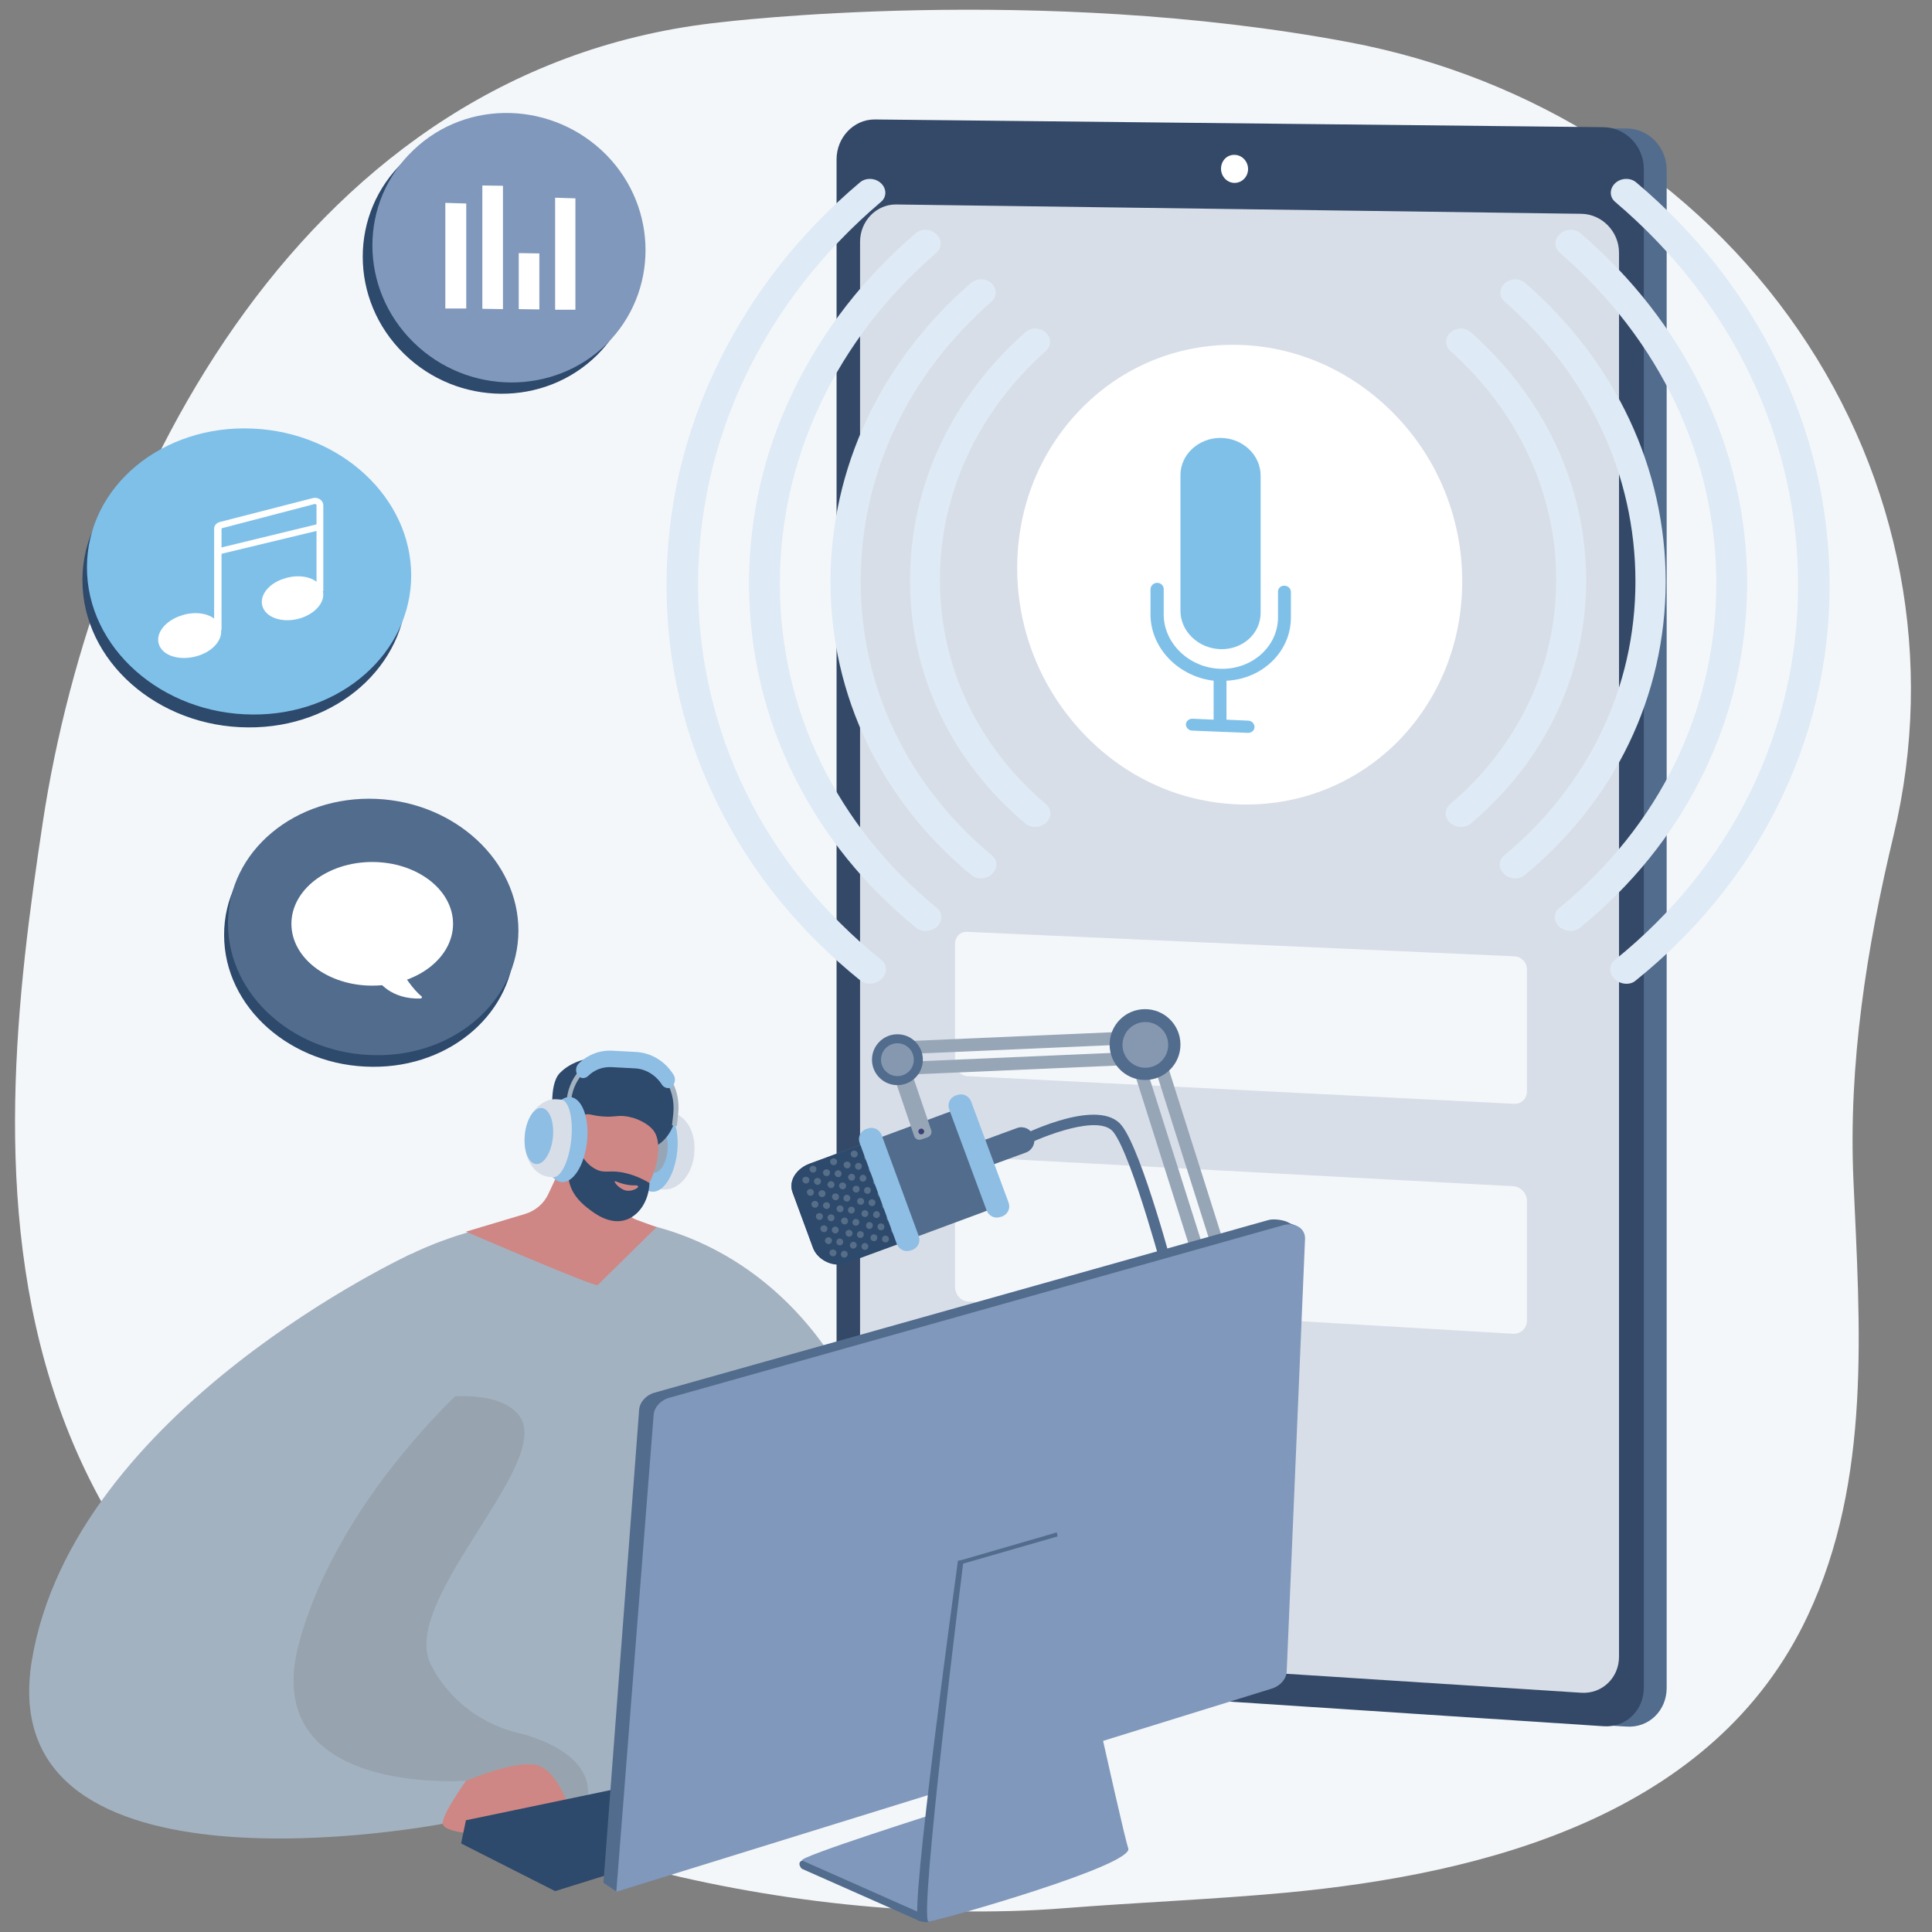 <?xml version="1.0" encoding="utf-8"?>
<!-- Generator: Adobe Illustrator 25.3.1, SVG Export Plug-In . SVG Version: 6.00 Build 0)  -->
<svg version="1.1" id="Layer_1" xmlns="http://www.w3.org/2000/svg" xmlns:xlink="http://www.w3.org/1999/xlink" x="0px" y="0px"
	 viewBox="0 0 600 600" style="enable-background:new 0 0 600 600;" xml:space="preserve">
<rect x="0" y="0" width="600" height="600" fill="#808080" stroke="none"/>
<style type="text/css">
	.st0{fill:#F4F7FA;}
	.st1{fill:url(#SVGID_1_);}
	.st2{fill:#526C8D;}
	.st3{fill:#344968;}
	.st4{fill:#D8DEE8;}
	.st5{fill:#FFFFFF;}
	.st6{fill:#7FC0E9;}
	.st7{fill:#2D496B;}
	.st8{fill:#8098BB;}
	.st9{fill:#97A6B7;}
	.st10{fill:#8EBEE4;}
	.st11{opacity:0.4;fill:#97A6B7;enable-background:new    ;}
	.st12{opacity:0.3;fill:#FFFFFF;enable-background:new    ;}
	.st13{fill:url(#SVGID_2_);}
	.st14{fill:#A3B2C1;}
	.st15{fill:#97A4AF;}
	.st16{fill:#CE8784;}
	.st17{fill:#DEEAF5;}
</style>
<g>
	<path class="st0" d="M13.3,255.3C29.3,150,94.7,20.5,224,6.9c0,0,98.2-12,194.9,6.2c57.4,10.8,107.8,43.1,139.6,89.4
		c31.9,46.4,42.5,102.9,29.6,156.8c-8.4,35-14.1,71.2-12.5,107.2c2,45.4,5.7,93-14.2,135.3c-29.1,62-100.2,80.2-162.2,86
		c-22.8,2.1-45.8,3-68.6,4.8c-43.9,3.5-93.1-2.2-135.3-13.7C-20.2,520.3-2.6,360.7,13.3,255.3z"/>
	<g>
		
			<linearGradient id="SVGID_1_" gradientUnits="userSpaceOnUse" x1="-4444.753" y1="780.964" x2="-4549.148" y2="655.816" gradientTransform="matrix(0.581 -0.814 -0.814 -0.581 3457.973 -2764.841)">
			<stop  offset="0" style="stop-color:#FF9085"/>
			<stop  offset="1" style="stop-color:#FB6FBB"/>
		</linearGradient>
		<path class="st1" d="M283.8,506.9c-13.7,0.1-36.8-2-59.8-15.9c-9.5-5.7-28-16.8-35.5-38.4c-3.7-10.7-6.8-30,1.9-35.4
			c5.6-3.5,15.6-0.9,20.6,4.8c5,5.7,2,11.2,8.2,24.1c2.3,4.8,5.1,10.3,8.9,10.3c3.2,0,6.5-3.9,7.5-7.9c2-8.3-7.4-12-8.2-23
			c-0.6-7.8,3.4-17.4,9.3-18.6c5.1-1,11.5,4.3,14,10.3c4.1,9.5-3.6,15.8,0.7,26.5c1.9,4.8,6,10.1,9.5,9.7c4-0.6,6.7-8.7,7.1-14.8
			c0.5-8.1-3-10.9-0.9-15c2.4-4.5,10-6.8,14.9-4.6c6.9,3.2,8.1,15.3,6.8,23.3c-1.7,10.2-7.9,14.3-5.5,21.5c0.9,2.7,3,6,5.6,6.2
			c3.7,0.3,7-6.1,9.1-10.3c5.2-10.2,3.7-15.2,7.7-17.3c4-2.2,10.9,0.1,13.7,4.3c1.6,2.4,3.2,7.2-3.2,20.7
			C311.7,477,302.7,491.9,283.8,506.9z"/>
	</g>
	<g>
		<g>
			<g>
				<g>
					<g>
						<path class="st2" d="M266.8,49.8v458.4c0,6.9,5.8,8.5,12.3,8.9L501.7,536l3.4,0.2c6.9,0.5,12.5-4.9,12.5-12V52.8
							c0-7.1-5.6-12.9-12.5-12.9h-4.6l-223.4,8C270.5,47.7,266.8,43,266.8,49.8z"/>
						<path class="st3" d="M259.8,49.5V508c0,6.9,5.3,12.8,11.9,13.2L498,536.1c6.9,0.5,12.5-4.9,12.5-12V52.5
							c0-7.1-5.6-12.9-12.5-13l-226.4-2.4C265.1,37.1,259.8,42.7,259.8,49.5z"/>
						<path class="st4" d="M267.1,75.1v424.6c0,6.4,5,12,11.1,12.3l212.9,13.7c6.4,0.4,11.7-4.6,11.7-11.2v-436
							c0-6.6-5.3-12-11.7-12.1l-212.9-2.9C272.1,63.5,267.1,68.7,267.1,75.1z"/>
					</g>
					<path class="st5" d="M379.2,52.4c0,2.4,1.9,4.4,4.2,4.4c2.3,0,4.2-1.9,4.2-4.3s-1.9-4.4-4.2-4.4
						C381.1,48,379.2,49.9,379.2,52.4z"/>
				</g>
				<g>
					<path class="st0" d="M300.3,334.2l170,8.6c2.1,0.1,3.9-1.6,3.9-3.8v-37.9c0-2.2-1.7-4-3.9-4.1l-170-7.6
						c-2.1-0.1-3.7,1.6-3.7,3.7v37C296.6,332.2,298.3,334,300.3,334.2z"/>
					<path class="st0" d="M300.7,404.2l169.2,10c2.4,0.1,4.3-1.7,4.3-4.1V373c0-2.4-1.9-4.5-4.3-4.6l-169.2-9.1
						c-2.3-0.1-4.1,1.7-4.1,4.1v36.2C296.6,402.1,298.5,404.1,300.7,404.2z"/>
					<path class="st5" d="M317.6,176.4c0,38.2,29.8,70.3,66.9,71.7c37.4,1.5,68-28.8,68-67.6s-30.6-70.9-68-71.7
						C347.4,107.9,317.6,138.2,317.6,176.4z"/>
					<path class="st5" d="M384.4,249.8c-18.4-0.7-35.6-8.7-48.5-22.6c-12.9-13.9-20-31.9-20-50.8s7.1-36.5,20-49.6
						s30.1-20.1,48.5-19.7c18.4,0.4,35.8,8.2,49,21.9c13.4,13.9,20.7,32.3,20.7,51.6c0,19.2-7.3,37-20.4,50.1
						C420.5,243.7,403,250.5,384.4,249.8C384.5,249.8,384.4,249.8,384.4,249.8z M384.5,110.4c-35.9-0.8-65.2,28.9-65.2,66
						c0,37.2,29.3,68.5,65.2,69.9l0,0c17.7,0.7,34.3-5.8,46.9-18.3s19.5-29.4,19.5-47.7c0-18.4-7-35.9-19.7-49.2
						c-12.2-12.7-28.2-20-45.2-20.8C385.4,110.4,384.9,110.4,384.5,110.4z"/>
				</g>
			</g>
		</g>
		<g>
			<g>
				<path class="st6" d="M379,201.6c-6.8-0.2-12.4-5.5-12.4-11.9v-42.2c0-6.3,5.6-11.5,12.4-11.5c6.9,0,12.5,5.3,12.5,11.7v42.6
					C391.5,196.8,385.9,201.8,379,201.6z"/>
				<path class="st6" d="M359.4,181c1.1,0,2,0.9,2,1.9v7.9c0,9,7.9,16.6,17.6,16.9c9.8,0.3,17.9-6.9,17.9-16v-8c0-1,0.9-1.9,2-1.8
					c1.1,0,2,0.9,2,1.9v8c0,10.6-8.9,19.1-20,19.6v12.1l6.7,0.3c1.1,0,2,0.9,2,2c0,1-0.9,1.8-2,1.8l-17.3-0.7c-1.1,0-2-0.9-2-1.9
					s0.9-1.8,2-1.8l6.6,0.3v-12.1c-11-1.3-19.6-10.2-19.6-20.6v-7.9C357.4,181.8,358.3,181,359.4,181z"/>
			</g>
		</g>
	</g>
	<g>
		<g>
			<path class="st7" d="M77.1,137.1c27.5,1.2,49.2,21.6,49.2,45.6s-21.8,43.4-49.2,43.2c-28.1-0.1-51.5-20.6-51.5-45.7
				S49,135.9,77.1,137.1z"/>
		</g>
		<g>
			<path class="st6" d="M78.5,133.1c27.5,1.2,49.2,21.6,49.2,45.6s-21.8,43.4-49.2,43.2C50.4,221.8,27,201.3,27,176.2
				S50.4,131.8,78.5,133.1z"/>
		</g>
		<g>
			<path class="st5" d="M68.3,194.3c1.5,3.4-1.4,7.6-6.6,9.3S51,204,49.5,200.5c-1.5-3.4,1.5-7.6,6.7-9.3
				C61.3,189.4,66.8,190.8,68.3,194.3z"/>
			<path class="st5" d="M100,182.8c1.5,3.4-1.4,7.4-6.4,9.1c-5.1,1.7-10.4,0.3-11.9-3.1c-1.5-3.4,1.4-7.5,6.5-9.1
				C93.3,178,98.6,179.4,100,182.8z"/>
			<g>
				<path class="st5" d="M68.7,195.7h-2.2v-31.5c0-1,0.7-1.8,1.8-2.1l28.8-7.4c0.8-0.2,1.6-0.1,2.3,0.4c0.6,0.4,1,1.1,1,1.8v26.7
					h-2.1v-26.7c0-0.1-0.1-0.2-0.2-0.3c-0.1,0-0.2-0.1-0.3-0.1L69.1,164c-0.2,0-0.3,0.2-0.3,0.3v31.4H68.7z"/>
				<polygon class="st5" points="67.9,172.2 67.2,170.4 98.9,162.7 99.5,164.6 				"/>
			</g>
		</g>
	</g>
	<g>
		<g>
			<path class="st7" d="M115.7,251.7c24.6,1.1,44.1,19.4,44.1,40.9s-19.5,38.9-44.1,38.7c-25.2-0.1-46.1-18.4-46.1-40.9
				C69.5,267.9,90.5,250.6,115.7,251.7z"/>
		</g>
		<g>
			<path class="st2" d="M116.9,248.1c24.6,1.1,44.1,19.4,44.1,40.9s-19.5,38.9-44.1,38.7c-25.2-0.1-46.1-18.4-46.1-40.9
				C70.8,264.3,91.7,247,116.9,248.1z"/>
		</g>
		<g>
			<ellipse class="st5" cx="115.6" cy="286.9" rx="25.1" ry="19.2"/>
			<path class="st5" d="M125.2,302.5c0,0,3.2,5,5.7,6.9c0.1,0.1,0.2,0.3,0.1,0.4c-0.1,0.2-0.2,0.3-0.4,0.3c-9.1,0.3-13.4-5.2-14-7.1
				C121.4,303.3,125.2,302.5,125.2,302.5z"/>
		</g>
	</g>
	<g>
		<g>
			<path class="st7" d="M185.4,51.7c16.1,16.5,16.1,42.6,0,58.6c-16.3,16.1-43.2,16-60-0.5c-17-16.7-17-43.6,0-59.7
				C142.3,34.1,169.1,35,185.4,51.7z"/>
		</g>
		<g>
			<path class="st8" d="M188.4,48.2c16.1,16.5,16.1,42.6,0,58.6c-16.3,16.1-43.2,16-60-0.5c-17-16.7-17-43.6,0-59.7
				C145.2,30.5,172,31.5,188.4,48.2z"/>
		</g>
		<g>
			<polygon class="st5" points="172.4,96.2 178.7,96.2 178.7,61.6 172.4,61.4 			"/>
			<polygon class="st5" points="161.1,96 167.5,96.1 167.5,78.7 161.1,78.6 			"/>
			<polygon class="st5" points="149.8,95.9 156.2,96 156.2,57.7 149.8,57.6 			"/>
			<polygon class="st5" points="138.3,95.8 144.8,95.8 144.8,63.2 138.3,63 			"/>
		</g>
	</g>
	<g>
		<g>
			<g>
				<path class="st2" d="M362.1,398.6c-0.1-0.4-10.4-39.3-16.3-47c-4.4-5.7-21.9,1.3-27.7,4.2l-1.4-2.9c2.5-1.3,24.9-12.1,31.7-3.3
					c6.4,8.2,16.5,46.6,16.9,48.2L362.1,398.6z"/>
			</g>
			<g>
				
					<rect x="361.6" y="328.1" transform="matrix(0.953 -0.302 0.302 0.953 -92.331 126.756)" class="st9" width="4" height="67.5"/>
				
					<rect x="367.8" y="326.1" transform="matrix(0.953 -0.302 0.302 0.953 -91.432 128.529)" class="st9" width="4" height="67.5"/>
			</g>
			<g>
				<path class="st2" d="M321,352.9c0.7,2-0.3,4.2-2.3,5l-13.1,4.8c-2,0.7-4.2-0.3-5-2.3l-0.1-0.3c-0.7-2,0.3-4.2,2.3-5l13.1-4.8
					c2-0.7,4.2,0.3,5,2.3L321,352.9z"/>
				<path class="st2" d="M251.4,361.4l42.9-15.9c4-1.5,7.7,0,9.1,3.7l6.3,17.1c1.4,3.7,0,8.6-4,10l-42.9,15.9c-4,1.5-8.9-1-10.3-4.7
					l-6.3-17.1C244.7,366.7,247.4,362.9,251.4,361.4z"/>
				<path class="st10" d="M313.2,373.4c0.7,1.8-0.2,3.7-2,4.4l-0.4,0.1c-1.8,0.7-3.7-0.2-4.4-2l-11.6-31.3c-0.7-1.8,0.2-3.7,2-4.4
					l0.4-0.1c1.8-0.7,3.7,0.2,4.4,2L313.2,373.4z"/>
				<path class="st7" d="M251.4,361.4l19.6-7.2l11.4,30.9l-19.6,7.2c-4,1.5-8.9-1-10.3-4.7l-6.3-17.1
					C244.7,366.7,247.4,362.9,251.4,361.4z"/>
				<g>
					<g>
						<path class="st11" d="M258.3,388.1c0.6-0.2,1.2,0.1,1.4,0.6c0.2,0.6-0.1,1.2-0.6,1.4c-0.6,0.2-1.2-0.1-1.4-0.6
							C257.4,388.9,257.7,388.3,258.3,388.1z"/>
						<path class="st11" d="M256.9,384.3c0.6-0.2,1.2,0.1,1.4,0.6c0.2,0.6-0.1,1.2-0.6,1.4c-0.6,0.2-1.2-0.1-1.4-0.6
							C256,385.2,256.3,384.6,256.9,384.3z"/>
						<path class="st11" d="M255.5,380.6c0.6-0.2,1.2,0.1,1.4,0.6c0.2,0.6-0.1,1.2-0.6,1.4c-0.6,0.2-1.2-0.1-1.4-0.6
							C254.6,381.4,254.9,380.8,255.5,380.6z"/>
						<path class="st11" d="M254.1,376.8c0.6-0.2,1.2,0.1,1.4,0.6c0.2,0.6-0.1,1.2-0.6,1.4c-0.6,0.2-1.2-0.1-1.4-0.6
							C253.2,377.6,253.5,377,254.1,376.8z"/>
						<path class="st11" d="M252.7,373c0.6-0.2,1.2,0.1,1.4,0.6c0.2,0.6-0.1,1.2-0.6,1.4c-0.6,0.2-1.2-0.1-1.4-0.6
							C251.8,373.9,252.1,373.3,252.7,373z"/>
						<path class="st11" d="M251.3,369.3c0.6-0.2,1.2,0.1,1.4,0.6c0.2,0.6-0.1,1.2-0.6,1.4c-0.6,0.2-1.2-0.1-1.4-0.6
							C250.4,370.1,250.7,369.5,251.3,369.3z"/>
						<path class="st11" d="M249.9,365.5c0.6-0.2,1.2,0.1,1.4,0.6c0.2,0.6-0.1,1.2-0.6,1.4c-0.6,0.2-1.2-0.1-1.4-0.6
							C249,366.3,249.3,365.7,249.9,365.5z"/>
					</g>
					<g>
						<path class="st11" d="M261.8,388.5c0.6-0.2,1.2,0.1,1.4,0.6c0.2,0.6-0.1,1.2-0.6,1.4c-0.6,0.2-1.2-0.1-1.4-0.6
							C261,389.3,261.3,388.7,261.8,388.5z"/>
						<path class="st11" d="M260.4,384.7c0.6-0.2,1.2,0.1,1.4,0.6c0.2,0.6-0.1,1.2-0.6,1.4c-0.6,0.2-1.2-0.1-1.4-0.6
							S259.9,384.9,260.4,384.7z"/>
						<path class="st11" d="M259,381c0.6-0.2,1.2,0.1,1.4,0.6c0.2,0.6-0.1,1.2-0.6,1.4c-0.6,0.2-1.2-0.1-1.4-0.6
							C258.2,381.8,258.5,381.2,259,381z"/>
						<path class="st11" d="M257.7,377.2c0.6-0.2,1.2,0.1,1.4,0.6c0.2,0.6-0.1,1.2-0.6,1.4c-0.6,0.2-1.2-0.1-1.4-0.6
							C256.8,378,257.1,377.4,257.7,377.2z"/>
						<path class="st11" d="M256.3,373.4c0.6-0.2,1.2,0.1,1.4,0.6c0.2,0.6-0.1,1.2-0.6,1.4c-0.6,0.2-1.2-0.1-1.4-0.6
							C255.4,374.3,255.7,373.6,256.3,373.4z"/>
						<path class="st11" d="M254.9,369.7c0.6-0.2,1.2,0.1,1.4,0.6c0.2,0.6-0.1,1.2-0.6,1.4c-0.6,0.2-1.2-0.1-1.4-0.6
							C254,370.5,254.3,369.9,254.9,369.7z"/>
						<path class="st11" d="M253.5,365.9c0.6-0.2,1.2,0.1,1.4,0.6c0.2,0.6-0.1,1.2-0.6,1.4c-0.6,0.2-1.2-0.1-1.4-0.6
							C252.6,366.7,252.9,366.1,253.5,365.9z"/>
						<path class="st11" d="M252.1,362.1c0.6-0.2,1.2,0.1,1.4,0.6c0.2,0.6-0.1,1.2-0.6,1.4c-0.6,0.2-1.2-0.1-1.4-0.6
							C251.2,363,251.5,362.3,252.1,362.1z"/>
					</g>
				</g>
				<g>
					<g>
						<path class="st11" d="M264.6,385.7c0.6-0.2,1.2,0.1,1.4,0.6c0.2,0.6-0.1,1.2-0.6,1.4c-0.6,0.2-1.2-0.1-1.4-0.6
							C263.8,386.6,264.1,386,264.6,385.7z"/>
						<path class="st11" d="M263.3,382c0.6-0.2,1.2,0.1,1.4,0.6c0.2,0.6-0.1,1.2-0.6,1.4c-0.6,0.2-1.2-0.1-1.4-0.6
							C262.4,382.8,262.7,382.2,263.3,382z"/>
						<path class="st11" d="M261.9,378.2c0.6-0.2,1.2,0.1,1.4,0.6c0.2,0.6-0.1,1.2-0.6,1.4c-0.6,0.2-1.2-0.1-1.4-0.6
							C261,379,261.3,378.4,261.9,378.2z"/>
						<path class="st11" d="M260.5,374.4c0.6-0.2,1.2,0.1,1.4,0.6c0.2,0.6-0.1,1.2-0.6,1.4c-0.6,0.2-1.2-0.1-1.4-0.6
							C259.6,375.3,259.9,374.7,260.5,374.4z"/>
						<path class="st11" d="M259.1,370.7c0.6-0.2,1.2,0.1,1.4,0.6c0.2,0.6-0.1,1.2-0.6,1.4c-0.6,0.2-1.2-0.1-1.4-0.6
							C258.2,371.5,258.5,370.9,259.1,370.7z"/>
						<path class="st11" d="M257.7,366.9c0.6-0.2,1.2,0.1,1.4,0.6c0.2,0.6-0.1,1.2-0.6,1.4c-0.6,0.2-1.2-0.1-1.4-0.6
							C256.8,367.8,257.1,367.1,257.7,366.9z"/>
						<path class="st11" d="M256.3,363.2c0.6-0.2,1.2,0.1,1.4,0.6c0.2,0.6-0.1,1.2-0.6,1.4c-0.6,0.2-1.2-0.1-1.4-0.6
							C255.4,364,255.7,363.4,256.3,363.2z"/>
					</g>
					<g>
						<path class="st11" d="M268.2,386.1c0.6-0.2,1.2,0.1,1.4,0.6c0.2,0.6-0.1,1.2-0.6,1.4c-0.6,0.2-1.2-0.1-1.4-0.6
							C267.4,387,267.7,386.3,268.2,386.1z"/>
						<path class="st11" d="M266.8,382.4c0.6-0.2,1.2,0.1,1.4,0.6c0.2,0.6-0.1,1.2-0.6,1.4c-0.6,0.2-1.2-0.1-1.4-0.6
							C266,383.2,266.3,382.6,266.8,382.4z"/>
						<path class="st11" d="M265.4,378.6c0.6-0.2,1.2,0.1,1.4,0.6c0.2,0.6-0.1,1.2-0.6,1.4c-0.6,0.2-1.2-0.1-1.4-0.6
							C264.6,379.4,264.9,378.8,265.4,378.6z"/>
						<path class="st11" d="M264,374.8c0.6-0.2,1.2,0.1,1.4,0.6c0.2,0.6-0.1,1.2-0.6,1.4c-0.6,0.2-1.2-0.1-1.4-0.6
							C263.2,375.7,263.5,375,264,374.8z"/>
						<path class="st11" d="M262.6,371.1c0.6-0.2,1.2,0.1,1.4,0.6c0.2,0.6-0.1,1.2-0.6,1.4c-0.6,0.2-1.2-0.1-1.4-0.6
							C261.8,371.9,262.1,371.3,262.6,371.1z"/>
						<path class="st11" d="M261.3,367.3c0.6-0.2,1.2,0.1,1.4,0.6c0.2,0.6-0.1,1.2-0.6,1.4c-0.6,0.2-1.2-0.1-1.4-0.6
							C260.4,368.1,260.7,367.5,261.3,367.3z"/>
						<path class="st11" d="M259.9,363.5c0.6-0.2,1.2,0.1,1.4,0.6c0.2,0.6-0.1,1.2-0.6,1.4c-0.6,0.2-1.2-0.1-1.4-0.6
							C259,364.4,259.3,363.8,259.9,363.5z"/>
						<path class="st11" d="M258.5,359.8c0.6-0.2,1.2,0.1,1.4,0.6c0.2,0.6-0.1,1.2-0.6,1.4c-0.6,0.2-1.2-0.1-1.4-0.6
							C257.6,360.6,257.9,360,258.5,359.8z"/>
					</g>
				</g>
				<g>
					<g>
						<path class="st11" d="M271,383.4c0.6-0.2,1.2,0.1,1.4,0.6c0.2,0.6-0.1,1.2-0.6,1.4c-0.6,0.2-1.2-0.1-1.4-0.6
							C270.2,384.2,270.5,383.6,271,383.4z"/>
						<path class="st11" d="M269.6,379.6c0.6-0.2,1.2,0.1,1.4,0.6c0.2,0.6-0.1,1.2-0.6,1.4c-0.6,0.2-1.2-0.1-1.4-0.6
							C268.8,380.5,269.1,379.8,269.6,379.6z"/>
						<path class="st11" d="M268.2,375.9c0.6-0.2,1.2,0.1,1.4,0.6c0.2,0.6-0.1,1.2-0.6,1.4c-0.6,0.2-1.2-0.1-1.4-0.6
							C267.4,376.7,267.7,376.1,268.2,375.9z"/>
						<path class="st11" d="M266.9,372.1c0.6-0.2,1.2,0.1,1.4,0.6c0.2,0.6-0.1,1.2-0.6,1.4c-0.6,0.2-1.2-0.1-1.4-0.6
							C266,372.9,266.3,372.3,266.9,372.1z"/>
						<path class="st11" d="M265.5,368.3c0.6-0.2,1.2,0.1,1.4,0.6c0.2,0.6-0.1,1.2-0.6,1.4c-0.6,0.2-1.2-0.1-1.4-0.6
							C264.6,369.2,264.9,368.5,265.5,368.3z"/>
						<path class="st11" d="M264.1,364.6c0.6-0.2,1.2,0.1,1.4,0.6c0.2,0.6-0.1,1.2-0.6,1.4c-0.6,0.2-1.2-0.1-1.4-0.6
							C263.2,365.4,263.5,364.8,264.1,364.6z"/>
						<path class="st11" d="M262.7,360.8c0.6-0.2,1.2,0.1,1.4,0.6c0.2,0.6-0.1,1.2-0.6,1.4c-0.6,0.2-1.2-0.1-1.4-0.6
							C261.8,361.6,262.1,361,262.7,360.8z"/>
					</g>
					<g>
						<path class="st11" d="M274.6,383.8c0.6-0.2,1.2,0.1,1.4,0.6c0.2,0.6-0.1,1.2-0.6,1.4c-0.6,0.2-1.2-0.1-1.4-0.6
							C273.8,384.6,274,384,274.6,383.8z"/>
						<path class="st11" d="M273.2,380c0.6-0.2,1.2,0.1,1.4,0.6c0.2,0.6-0.1,1.2-0.6,1.4c-0.6,0.2-1.2-0.1-1.4-0.6
							C272.4,380.8,272.6,380.2,273.2,380z"/>
						<path class="st11" d="M271.8,376.2c0.6-0.2,1.2,0.1,1.4,0.6c0.2,0.6-0.1,1.2-0.6,1.4c-0.6,0.2-1.2-0.1-1.4-0.6
							S271.3,376.5,271.8,376.2z"/>
						<path class="st11" d="M270.4,372.5c0.6-0.2,1.2,0.1,1.4,0.6c0.2,0.6-0.1,1.2-0.6,1.4c-0.6,0.2-1.2-0.1-1.4-0.6
							C269.6,373.3,269.9,372.7,270.4,372.5z"/>
						<path class="st11" d="M269,368.7c0.6-0.2,1.2,0.1,1.4,0.6c0.2,0.6-0.1,1.2-0.6,1.4c-0.6,0.2-1.2-0.1-1.4-0.6
							C268.2,369.5,268.5,368.9,269,368.7z"/>
						<path class="st11" d="M267.6,364.9c0.6-0.2,1.2,0.1,1.4,0.6c0.2,0.6-0.1,1.2-0.6,1.4c-0.6,0.2-1.2-0.1-1.4-0.6
							C266.8,365.8,267.1,365.2,267.6,364.9z"/>
						<path class="st11" d="M266.2,361.2c0.6-0.2,1.2,0.1,1.4,0.6c0.2,0.6-0.1,1.2-0.6,1.4c-0.6,0.2-1.2-0.1-1.4-0.6
							C265.4,362,265.7,361.4,266.2,361.2z"/>
						<path class="st11" d="M264.9,357.4c0.6-0.2,1.2,0.1,1.4,0.6c0.2,0.6-0.1,1.2-0.6,1.4c-0.6,0.2-1.2-0.1-1.4-0.6
							C264,358.2,264.3,357.6,264.9,357.4z"/>
					</g>
				</g>
				<g>
					<g>
						<path class="st11" d="M277.4,381c0.6-0.2,1.2,0.1,1.4,0.6c0.2,0.6-0.1,1.2-0.6,1.4c-0.6,0.2-1.2-0.1-1.4-0.6
							S276.9,381.2,277.4,381z"/>
						<path class="st11" d="M276,377.3c0.6-0.2,1.2,0.1,1.4,0.6c0.2,0.6-0.1,1.2-0.6,1.4c-0.6,0.2-1.2-0.1-1.4-0.6
							C275.2,378.1,275.5,377.5,276,377.3z"/>
						<path class="st11" d="M274.6,373.5c0.6-0.2,1.2,0.1,1.4,0.6c0.2,0.6-0.1,1.2-0.6,1.4c-0.6,0.2-1.2-0.1-1.4-0.6
							C273.8,374.3,274.1,373.7,274.6,373.5z"/>
						<path class="st11" d="M273.2,369.7c0.6-0.2,1.2,0.1,1.4,0.6c0.2,0.6-0.1,1.2-0.6,1.4c-0.6,0.2-1.2-0.1-1.4-0.6
							C272.4,370.6,272.7,369.9,273.2,369.7z"/>
						<path class="st11" d="M271.8,366c0.6-0.2,1.2,0.1,1.4,0.6c0.2,0.6-0.1,1.2-0.6,1.4c-0.6,0.2-1.2-0.1-1.4-0.6
							C271,366.8,271.3,366.2,271.8,366z"/>
						<path class="st11" d="M270.5,362.2c0.6-0.2,1.2,0.1,1.4,0.6c0.2,0.6-0.1,1.2-0.6,1.4c-0.6,0.2-1.2-0.1-1.4-0.6
							C269.6,363,269.9,362.4,270.5,362.2z"/>
						<path class="st11" d="M269.1,358.4c0.6-0.2,1.2,0.1,1.4,0.6c0.2,0.6-0.1,1.2-0.6,1.4c-0.6,0.2-1.2-0.1-1.4-0.6
							C268.2,359.3,268.5,358.6,269.1,358.4z"/>
					</g>
					<g>
						<path class="st11" d="M281,381.4c0.6-0.2,1.2,0.1,1.4,0.6c0.2,0.6-0.1,1.2-0.6,1.4c-0.6,0.2-1.2-0.1-1.4-0.6
							C280.1,382.2,280.4,381.6,281,381.4z"/>
						<path class="st11" d="M279.6,377.6c0.6-0.2,1.2,0.1,1.4,0.6c0.2,0.6-0.1,1.2-0.6,1.4c-0.6,0.2-1.2-0.1-1.4-0.6
							C278.7,378.5,279,377.9,279.6,377.6z"/>
						<path class="st11" d="M278.2,373.9c0.6-0.2,1.2,0.1,1.4,0.6c0.2,0.6-0.1,1.2-0.6,1.4c-0.6,0.2-1.2-0.1-1.4-0.6
							C277.4,374.7,277.6,374.1,278.2,373.9z"/>
						<path class="st11" d="M276.8,370.1c0.6-0.2,1.2,0.1,1.4,0.6c0.2,0.6-0.1,1.2-0.6,1.4c-0.6,0.2-1.2-0.1-1.4-0.6
							C276,370.9,276.2,370.3,276.8,370.1z"/>
						<path class="st11" d="M275.4,366.3c0.6-0.2,1.2,0.1,1.4,0.6c0.2,0.6-0.1,1.2-0.6,1.4c-0.6,0.2-1.2-0.1-1.4-0.6
							C274.6,367.2,274.9,366.6,275.4,366.3z"/>
						<path class="st11" d="M274,362.6c0.6-0.2,1.2,0.1,1.4,0.6c0.2,0.6-0.1,1.2-0.6,1.4c-0.6,0.2-1.2-0.1-1.4-0.6
							C273.2,363.4,273.5,362.8,274,362.6z"/>
						<path class="st11" d="M272.6,358.8c0.6-0.2,1.2,0.1,1.4,0.6c0.2,0.6-0.1,1.2-0.6,1.4c-0.6,0.2-1.2-0.1-1.4-0.6
							C271.8,359.7,272.1,359,272.6,358.8z"/>
						<path class="st11" d="M271.2,355.1c0.6-0.2,1.2,0.1,1.4,0.6c0.2,0.6-0.1,1.2-0.6,1.4c-0.6,0.2-1.2-0.1-1.4-0.6
							C270.4,355.9,270.7,355.3,271.2,355.1z"/>
					</g>
				</g>
				<path class="st10" d="M285.3,383.8c0.7,1.8-0.2,3.7-2,4.4l-0.4,0.1c-1.8,0.7-3.7-0.2-4.4-2L267,355c-0.7-1.8,0.2-3.7,2-4.4
					l0.4-0.1c1.8-0.7,3.7,0.2,4.4,2L285.3,383.8z"/>
			</g>
			<path class="st9" d="M289.2,351l-6.7-19.7l-5.3,1.8l6.7,19.7c0.3,0.9,1.3,1.4,2.1,1.1l2.1-0.7C289,352.8,289.5,351.9,289.2,351z"
				/>
			<g>
				
					<rect x="281.4" y="321.9" transform="matrix(0.999 -4.337309e-02 4.337309e-02 0.999 -13.753 13.975)" class="st9" width="67.5" height="4"/>
				
					<rect x="281.7" y="328.3" transform="matrix(0.999 -4.337304e-02 4.337304e-02 0.999 -14.03 13.993)" class="st9" width="67.5" height="4"/>
			</g>
			<g>
				<circle class="st2" cx="278.7" cy="329.1" r="7.9"/>
				<circle class="st12" cx="278.7" cy="329.1" r="5.1"/>
			</g>
			<g>
				<circle class="st2" cx="355.6" cy="324.4" r="11"/>
				<circle class="st12" cx="355.7" cy="324.5" r="7.1"/>
			</g>
			
				<linearGradient id="SVGID_2_" gradientUnits="userSpaceOnUse" x1="285.286" y1="250.6" x2="287.042" y2="250.6" gradientTransform="matrix(1 0 0 -1 0 602)">
				<stop  offset="0" style="stop-color:#40447E"/>
				<stop  offset="0.996" style="stop-color:#3C3B6B"/>
			</linearGradient>
			<path class="st13" d="M287,351.4c0,0.5-0.4,0.9-0.9,0.9s-0.9-0.4-0.9-0.9s0.4-0.9,0.9-0.9S287,350.9,287,351.4z"/>
		</g>
		<g>
			<g>
				<path class="st14" d="M234.5,550.8c8.9-6.2,27.9-21.3,36.3-47.2c13.4-41-6-89.8-43.8-112.7c-44.9-27.1-93.4-4.4-99.2-1.5
					c-33.6,16.4-47.6,45.5-55.4,61.8c-13.8,28.5-32.7,89.7-4.9,113.5c16.3,13.9,41.4-5.6,71.7,0.3c30.6-5.3,48.3-3.7,50.2-6.4
					c7.5-10.4,9.2-26.4,12.3-44.3c5-29.1,9-61,22.9-60c11.4,0.8,19.6,23.6,21.1,39.3c2.5,26.7-13.1,46.3-17.3,51.3
					C230.4,546.8,232.5,548.8,234.5,550.8z"/>
				<path class="st15" d="M182.5,558.6c2.3-15.4-21.5-20.4-21.5-20.4c-19.4-4.7-26.6-20.2-26.6-20.2c-12.2-19.3,37.3-62.9,27.1-78
					c-7.2-10.7-35.2-6.9-54.3,3c-34.4,17.9-43.5,58.2-46.8,72.7c-2.7,12.1-3.6,23.5-3.3,33.9c2.3,5.9,5.7,11.1,10.4,15.2"/>
				<path class="st15" d="M67.5,564.8c16.3,13.9,36.2-6.1,70.1,0.4c30.6-5.3,36.2-3.9,38.1-6.6"/>
				<path class="st14" d="M144.7,553c0,0-64.9,5.1-51.8-42.9s57.2-84.6,57.2-84.6l-22.4-36.1c0,0-104.8,48.3-117.8,126.2
					c-12.9,77.9,127.5,50.8,127.5,50.8L144.7,553z"/>
				<path class="st16" d="M178.1,564.8c0,0-3.9-13.2-10.1-16.2c-6.1-3-23.3,4.5-23.3,4.5s-7.7,10.7-7.2,13.4s14.6,4.8,19.4-0.1
					c4.9-4.9,11.5-5.6,14.4-1.4C174.2,569.2,178.1,564.8,178.1,564.8z"/>
				<polygon class="st7" points="143.2,572.5 172.4,587.3 287,551.6 286.7,545.6 250.6,543.2 144.7,565.3 				"/>
				<path class="st16" d="M177,356.4l-6.7,14.4c-1.4,3-4,5.2-7.2,6.2l-18.4,5.5c0,0,40.1,17.3,40.9,16.6c0.7-0.7,18.3-18,18.3-18
					l-6-2.2c-3.6-1.3-6.1-4.7-6.4-8.5l-0.7-11.1L177,356.4z"/>
				<g>
					<g>
						<path class="st4" d="M207,345.4l1.2,0.1c4.8,0.5,8.1,6.2,7.4,12.7v0.4c-0.7,6.5-5.1,11.3-9.9,10.8l-1.2-0.1
							c-2.4-0.3-3.8-5.8-3.1-12.4C202,350.2,204.5,345.1,207,345.4z"/>
						<path class="st10" d="M197.3,356.4c-0.8,7.2,1.5,13.4,5.1,13.7c3.6,0.4,7.1-5.1,7.9-12.3c0.8-7.2-1.5-13.4-5.1-13.7
							C201.6,343.7,198.1,349.2,197.3,356.4z"/>
						<path class="st9" d="M200.2,356.7c-0.4,3.9,0.8,7.3,2.8,7.5c1.9,0.2,3.9-2.8,4.3-6.7c0.4-3.9-0.8-7.3-2.8-7.5
							C202.6,349.8,200.7,352.8,200.2,356.7z"/>
					</g>
					<path class="st7" d="M204.4,355.5c4.5-2.9,7.1-9.9,5-15.7c-1.8-5-6.5-7.2-9.3-8.6c-8.2-4-20-4.3-26.2,2
						c-3.7,3.7-2.1,14.7-1.9,16.7c0.2,2.2,1.5,3.4,2.4,5.3c1.3,2.7,3.3,6.9,6.5,14c0.9-1.4,2.2-3.1,3.8-4.9c0.6-0.7,3.2-3.3,6.2-5.1
						C197,355.5,200.1,358.3,204.4,355.5z"/>
					<path class="st16" d="M175.1,362.2c0,0,2.5,10.9,13.8,14.2c10.1,3,19-18.2,14.2-25.1c-1.6-2.3-5.6-4.4-9.4-4.7
						c-2.2-0.2-3.2,0.4-6.8,0.1c-3.3-0.3-4.1-1-5.3-0.5c-1.5,0.5-3.1,2.6-3.3,9.6c-1.3-2.5-3.3-4.1-5.1-3.9c-0.3,0-1.1,0.2-1.7,0.8
						C169.3,354.5,170.5,358.5,175.1,362.2z"/>
					<path class="st7" d="M181.7,344.6c0.4,0.5-1.7,1.7-2.6,4.1c-1.8,4.7,1.2,12.2,6.1,14.5c2.9,1.4,4.3-0.1,9.4,1.2
						c3.2,0.8,5.6,2.1,7.1,3c-0.2,5.8-3.5,10.5-7.9,11.6c-4.8,1.2-9.2-2.2-11-3.6c-1.2-0.9-5.2-3.9-6.1-8.7c-1-5,2.2-6.6,0.4-10.4
						c-0.9-1.9-2.5-3.2-3.4-6.5c-0.2-0.9-0.3-1.7-0.4-2.2C176.6,345.9,181.1,343.9,181.7,344.6z"/>
					<path class="st16" d="M197.4,368.1c0,0-2.5,0.3-6.1-1.2c-0.2-0.1-0.4-0.1-0.4,0c-0.2,0.3,1.7,2.7,4,2.9
						c1.7,0.1,3.4-0.9,3.3-1.3C198.1,368.2,197.7,368.1,197.4,368.1z"/>
					<g>
						<path class="st14" d="M177,346.2l-1.5-0.2l0.5-4.6c0.9-7.9,7.1-13.8,14.1-13.4l7.5,0.4c3.9,0.2,7.4,2.2,9.9,5.5
							c2.5,3.4,3.6,7.6,3.1,12.1l-0.4,3.7l-1.5-0.2l0.4-3.7c0.4-4-0.6-7.8-2.8-10.8s-5.4-4.8-8.9-5l-7.5-0.4
							c-6.2-0.3-11.7,4.9-12.5,11.9L177,346.2z"/>
						<g>
							<path class="st10" d="M207.2,337.9c-0.6-0.1-1.2-0.4-1.6-1c-1.9-3-5-4.9-8.3-5.1l-7.5-0.4c-2.6-0.1-5.2,0.8-7.2,2.8
								c-1,0.9-2.4,0.8-3.2-0.3c-0.8-1.1-0.6-2.7,0.3-3.6c2.9-2.8,6.6-4.2,10.4-4l7.5,0.4c4.7,0.3,8.9,2.8,11.6,7.1
								c0.7,1.1,0.5,2.7-0.5,3.6C208.3,337.8,207.8,338,207.2,337.9z"/>
						</g>
					</g>
					<g>
						<g>
							<path class="st10" d="M182.3,354.6c-0.8,7.3-4.3,12.9-8,12.5s-5.9-6.6-5.1-13.9c0.8-7.3,4.3-12.9,8-12.5
								C180.8,341.1,183.1,347.3,182.3,354.6z"/>
							<path class="st4" d="M174.3,341.5l-1.2-0.1c-4.9-0.5-9.4,4.4-10.1,10.9v0.4c-0.7,6.6,2.7,12.3,7.5,12.8l1.2,0.1
								c2.4,0.3,5-4.9,5.7-11.6C178.1,347.4,176.7,341.8,174.3,341.5z"/>
						</g>
						<path class="st10" d="M171.7,353.3c-0.5,4.8-2.9,8.5-5.3,8.2s-3.9-4.4-3.4-9.2c0.5-4.8,2.9-8.5,5.3-8.2
							C170.7,344.4,172.2,348.5,171.7,353.3z"/>
					</g>
				</g>
			</g>
			<g>
				<path class="st2" d="M187.4,584.7l11.1-147c0.2-2.3,2.2-4.5,4.8-5.2l190.6-53.6c1.7-0.5,5,0,6.3,0.8s2.8,0.6,2.7,2.1l-8,135.8
					c-0.1,2.3-2,4.4-4.5,5.2l-199,64.6L187.4,584.7z"/>
				<path class="st8" d="M191.4,587.5L203,439.3c0.2-2.3,2.2-4.5,4.8-5.2l190.7-53.6c1.7-0.5,3.5-0.3,4.8,0.5s2,2.1,2,3.6
					l-5.7,134.5c-0.1,2.3-2,4.5-4.6,5.3L191.4,587.5z"/>
				<path class="st2" d="M292.6,592l-7.2,4.5c0,0-34.2-15.2-36.3-16.1c-0.3-0.1-1.7-1.9,0-2.6c9.2-3.8,44.2-12.9,44.2-12.9l18.2,8.7
					L292.6,592z"/>
				<path class="st8" d="M292.6,589.4l-7.2,4.5c0,0-34.2-15.2-36.3-16.1c-2-0.9,44.2-15.5,44.2-15.5l18.2,8.7L292.6,589.4z"/>
				<path class="st2" d="M328.2,475.9c0,0,17.3,92.6,19.1,97.8c1.7,4.8-47.3,20.2-59.1,23.2c-1,0.2-2.4-0.2-2.9-0.4
					c-3.3,0.3,12.2-111.8,12.2-111.8l1.1-0.2L328.2,475.9z"/>
				<path class="st8" d="M328.6,477.1c0,0,19.9,91.7,21.8,96.9c1.8,5.2-56.8,21.9-62,22.8c-3.3,0.3,10.7-111.2,10.7-111.2
					L328.6,477.1z"/>
			</g>
		</g>
	</g>
</g>
<g>
	<path class="st17" d="M287.8,289.1c-1.2,0.1-2.4-0.2-3.3-1c-16-13-28.7-28.7-37.7-46.7c-9.4-18.7-14.1-39-14.2-60
		c0-21,4.7-41.5,14.1-60.6c8.9-18.3,21.6-34.6,37.6-48.3c1.8-1.6,4.7-1.5,6.5,0.2c1.8,1.6,1.8,4.2,0,5.8
		c-31.1,26.9-48.6,63.6-48.6,102.8S259.8,256.5,291,282c1.8,1.5,1.8,4.1,0,5.8C290.2,288.5,289,289,287.8,289.1z"/>
	<path class="st17" d="M270.5,305.5c-1.2,0.1-2.4-0.2-3.3-1c-18.5-14.9-33.3-32.9-43.7-53.5c-10.9-21.6-16.5-44.8-16.5-69.1
		s5.5-47.8,16.4-69.8C233.8,91,248.5,72.3,267,56.7c1.8-1.6,4.8-1.5,6.6,0.2c1.8,1.7,1.8,4.3,0,5.8c-36.4,30.9-56.8,73.5-56.8,119
		s20.6,87.2,57,116.5c1.8,1.5,1.8,4.1,0,5.8C272.9,304.9,271.7,305.4,270.5,305.5z"/>
	<path class="st17" d="M321.7,256.8c-1.2,0.1-2.3-0.3-3.2-1c-23-19.3-35.9-46.2-35.9-75.5s12.8-56.7,35.8-77.1
		c1.8-1.6,4.6-1.5,6.4,0.1c1.7,1.6,1.8,4.1,0,5.7c-21.1,18.8-32.9,44.2-32.9,71.1c0,27,11.9,51.8,33,69.7c1.7,1.5,1.8,4,0,5.7
		C324,256.3,322.9,256.8,321.7,256.8z"/>
	<path class="st17" d="M304.9,272.8c-1.2,0.1-2.3-0.3-3.2-1c-28-23.1-43.7-55.6-43.8-91c0-35.4,15.6-68.5,43.6-92.9
		c1.8-1.6,4.7-1.5,6.4,0.1c1.8,1.6,1.8,4.2,0,5.7c-26.1,22.8-40.6,53.8-40.6,86.9c0,33,14.7,63.4,40.8,85.1c1.8,1.5,1.8,4,0,5.7
		C307.2,272.3,306.1,272.7,304.9,272.8z"/>
	<path class="st17" d="M487.4,289.1c1.2,0.1,2.4-0.2,3.3-1c16-13,28.7-28.7,37.7-46.7c9.4-18.7,14.1-39,14.2-60
		c0-21-4.7-41.5-14.1-60.6c-8.9-18.3-21.6-34.6-37.6-48.3c-1.8-1.6-4.7-1.5-6.5,0.2c-1.8,1.6-1.8,4.2,0,5.8
		c31.1,26.9,48.6,63.6,48.6,102.8s-17.6,75.2-48.8,100.7c-1.8,1.5-1.8,4.1,0,5.8C485,288.5,486.2,289,487.4,289.1z"/>
	<path class="st17" d="M504.7,305.5c1.2,0.1,2.4-0.2,3.3-1c18.5-14.9,33.3-32.9,43.7-53.5c10.9-21.6,16.5-44.8,16.5-69.1
		s-5.5-47.8-16.4-69.8c-10.4-21.1-25.1-39.8-43.6-55.4c-1.8-1.6-4.8-1.5-6.6,0.2c-1.8,1.7-1.8,4.3,0,5.8
		c36.4,30.9,56.8,73.5,56.8,119s-20.6,87.2-57,116.5c-1.8,1.5-1.8,4.1,0,5.8C502.3,304.9,503.5,305.4,504.7,305.5z"/>
	<path class="st17" d="M453.5,256.8c1.2,0.1,2.3-0.3,3.2-1c23-19.3,35.9-46.2,35.9-75.5s-12.8-56.7-35.8-77.1
		c-1.8-1.6-4.6-1.5-6.4,0.1c-1.7,1.6-1.8,4.1,0,5.7c21.1,18.8,32.9,44.2,32.9,71.1s-11.9,51.8-33,69.7c-1.7,1.5-1.8,4,0,5.7
		C451.2,256.3,452.3,256.8,453.5,256.8z"/>
	<path class="st17" d="M470.3,272.8c1.2,0.1,2.3-0.3,3.2-1c28-23.1,43.7-55.6,43.8-91c0-35.4-15.6-68.5-43.6-92.9
		c-1.8-1.6-4.7-1.5-6.4,0.1c-1.8,1.6-1.8,4.2,0,5.7c26.1,22.8,40.6,53.8,40.6,86.9c0,33-14.7,63.4-40.8,85.1c-1.8,1.5-1.8,4,0,5.7
		C468,272.3,469.1,272.7,470.3,272.8z"/>
</g>
</svg>
